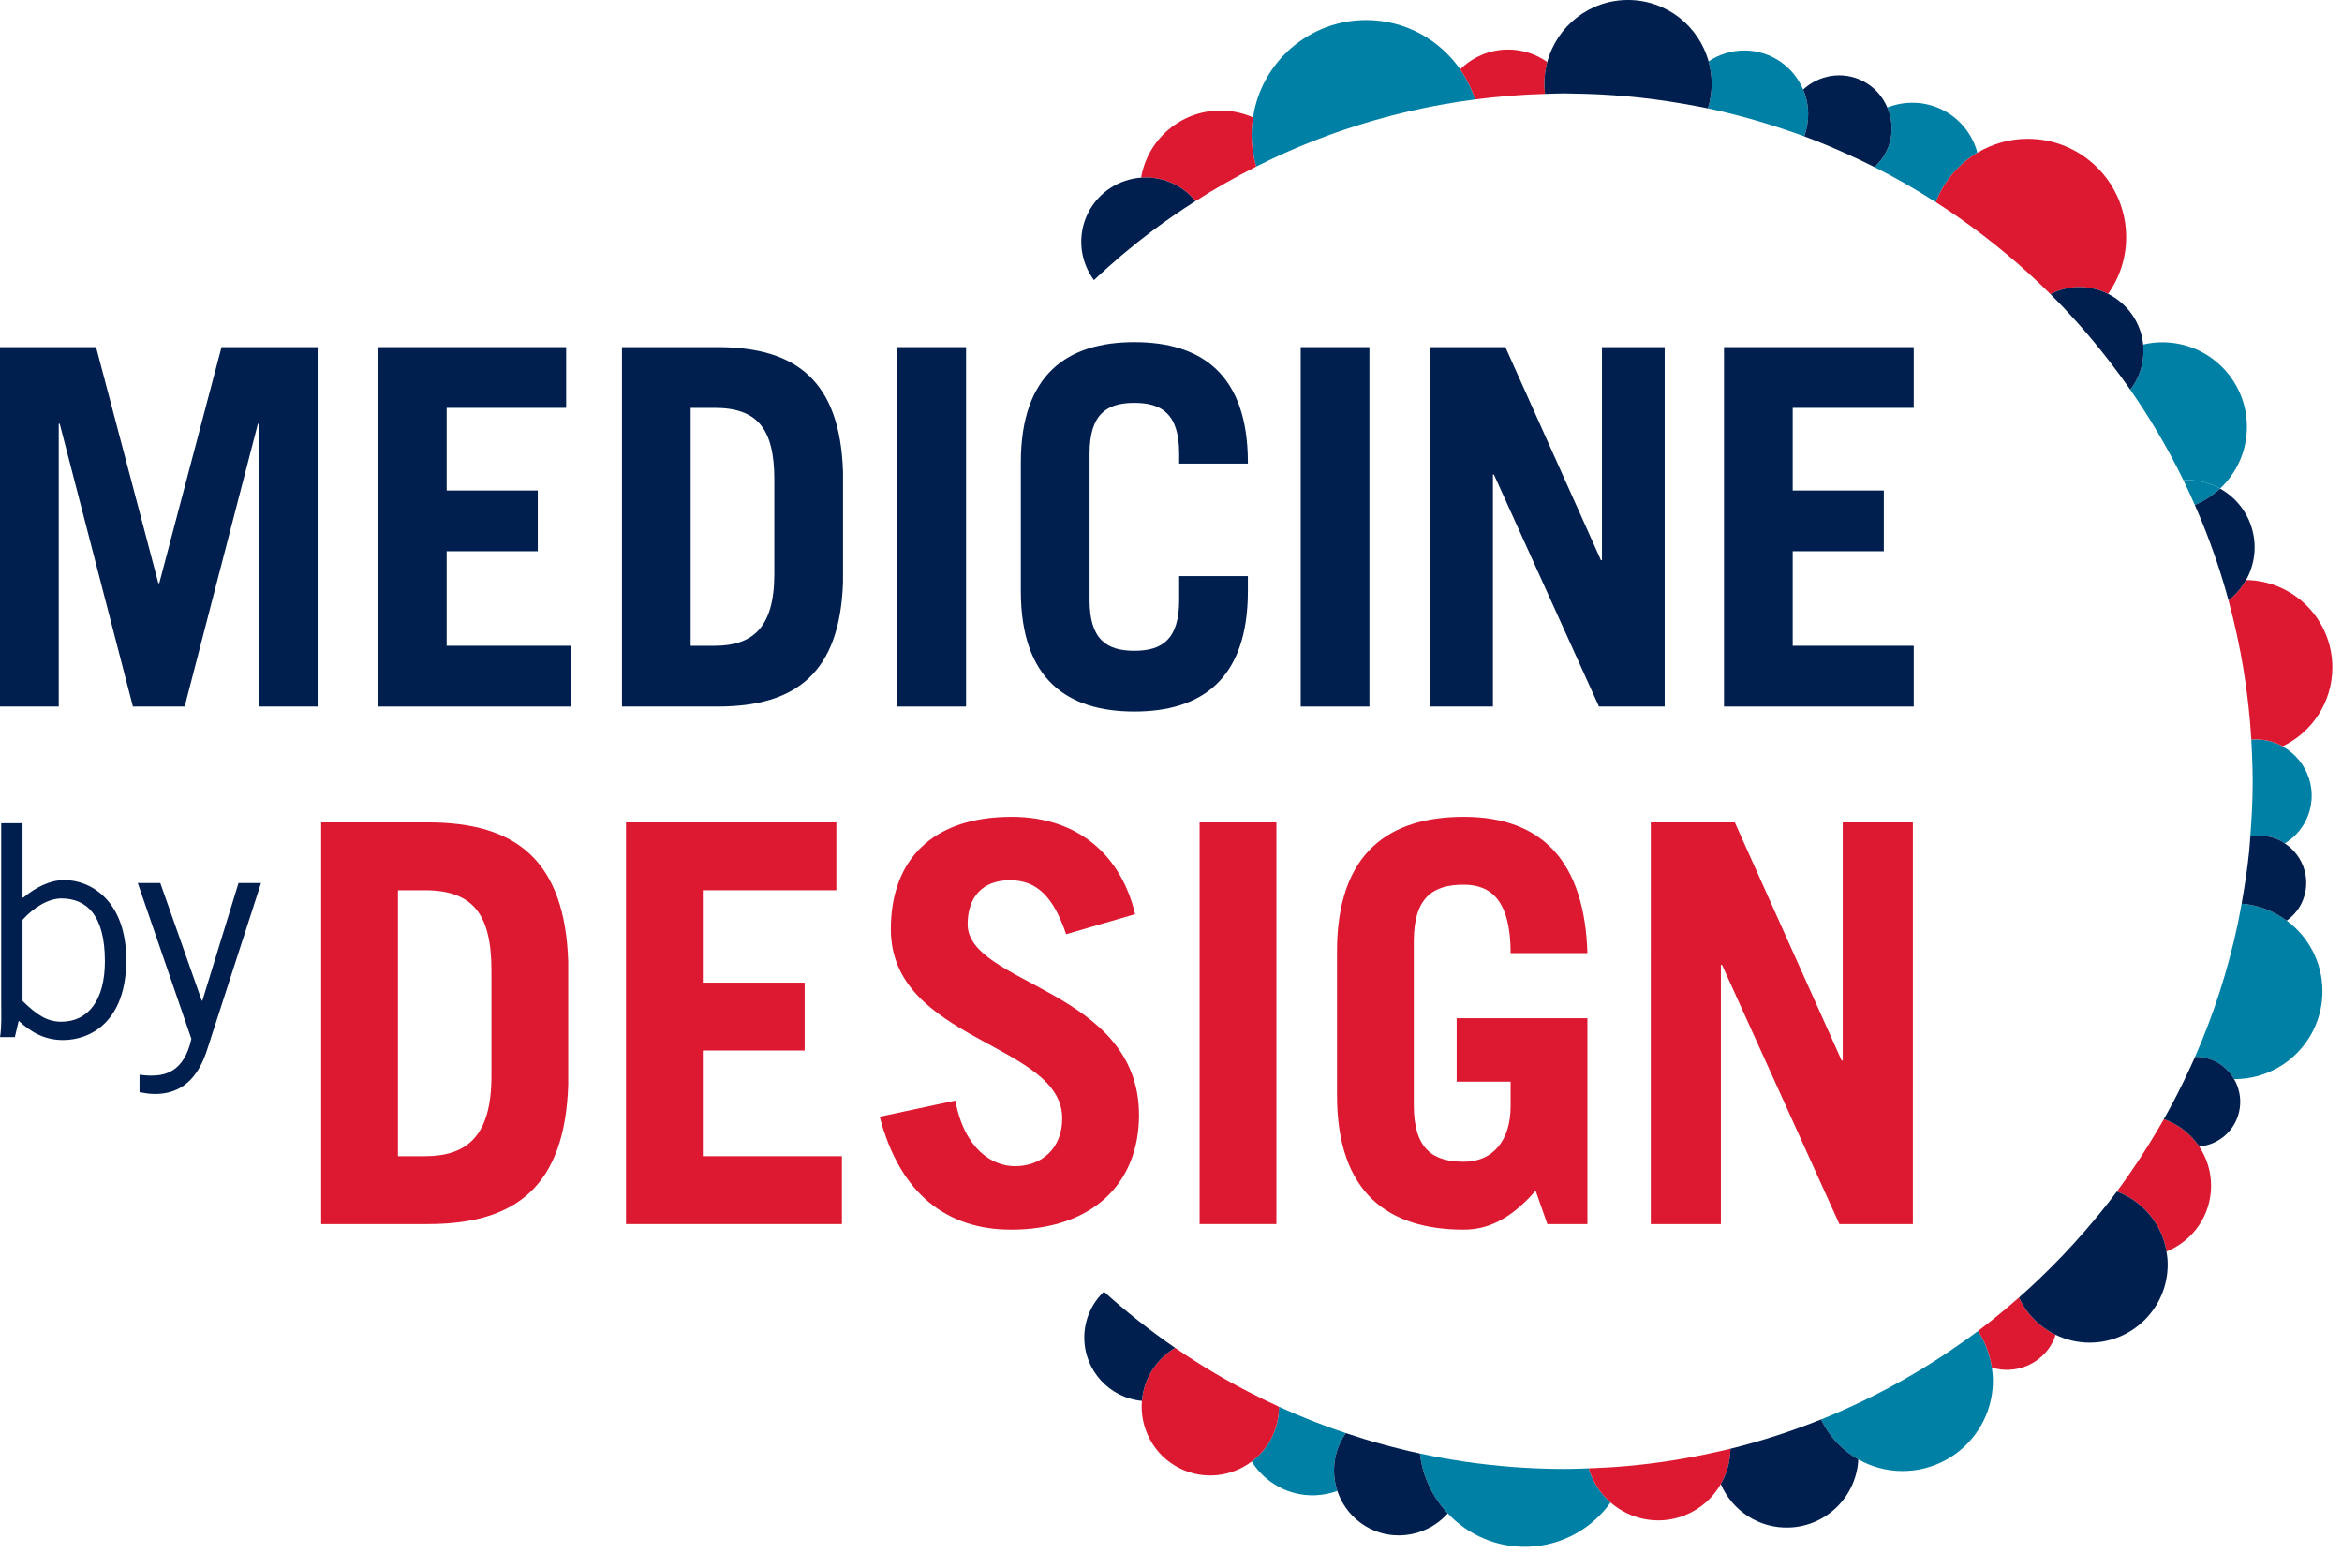 <?xml version="1.0" encoding="UTF-8" standalone="no"?>
<svg xmlns="http://www.w3.org/2000/svg" xmlns:xlink="http://www.w3.org/1999/xlink" xmlns:serif="http://www.serif.com/" width="109px" height="73px" version="1.1" xml:space="preserve" style="fill-rule:evenodd;clip-rule:evenodd;stroke-linejoin:round;stroke-miterlimit:2;">
    <path d="M0,32.887L0,16.157L4.471,16.157L7.368,27.141L7.414,27.141L10.31,16.157L14.782,16.157L14.782,32.887L12.048,32.887L12.048,19.726L12.002,19.726L8.595,32.887L6.186,32.887L2.78,19.726L2.734,19.726L2.734,32.887L0,32.887Z" style="fill:rgb(0,31,78);fill-rule:nonzero;"></path>
    <path d="M17.59,32.887L17.59,16.157L26.349,16.157L26.349,18.985L20.788,18.985L20.788,22.831L25.028,22.831L25.028,25.658L20.788,25.658L20.788,30.06L26.581,30.06L26.581,32.887L17.59,32.887Z" style="fill:rgb(0,31,78);fill-rule:nonzero;"></path>
    <path d="M32.144,30.06L33.257,30.06C35.018,30.06 36.038,29.226 36.038,26.723L36.038,22.321C36.038,19.957 35.25,18.985 33.257,18.985L32.144,18.985L32.144,30.06ZM28.947,16.157L33.396,16.157C37.057,16.157 39.096,17.733 39.235,21.95L39.235,27.094C39.096,31.311 37.057,32.887 33.396,32.887L28.947,32.887L28.947,16.157Z" style="fill:rgb(0,31,78);fill-rule:nonzero;"></path>
    <rect x="41.764" y="16.157" width="3.198" height="16.73" style="fill:rgb(0,31,78);fill-rule:nonzero;"></rect>
    <path d="M50.71,27.928C50.71,29.782 51.52,30.292 52.795,30.292C54.069,30.292 54.88,29.782 54.88,27.928L54.88,26.816L58.078,26.816L58.078,27.511C58.078,31.636 55.9,33.119 52.795,33.119C49.689,33.119 47.511,31.636 47.511,27.511L47.511,21.533C47.511,17.408 49.689,15.926 52.795,15.926C55.9,15.926 58.078,17.408 58.078,21.533L58.078,21.579L54.88,21.579L54.88,21.116C54.88,19.262 54.069,18.753 52.795,18.753C51.52,18.753 50.71,19.262 50.71,21.116L50.71,27.928Z" style="fill:rgb(0,31,78);fill-rule:nonzero;"></path>
    <rect x="60.537" y="16.157" width="3.198" height="16.73" style="fill:rgb(0,31,78);fill-rule:nonzero;"></rect>
    <path d="M66.563,32.887L66.563,16.157L70.062,16.157L74.51,26.075L74.557,26.075L74.557,16.157L77.476,16.157L77.476,32.887L74.418,32.887L69.529,22.089L69.483,22.089L69.483,32.887L66.563,32.887Z" style="fill:rgb(0,31,78);fill-rule:nonzero;"></path>
    <path d="M80.237,32.887L80.237,16.157L89.068,16.157L89.068,18.985L83.435,18.985L83.435,22.831L87.675,22.831L87.675,25.658L83.435,25.658L83.435,30.06L89.068,30.06L89.068,32.887L80.237,32.887Z" style="fill:rgb(0,31,78);fill-rule:nonzero;"></path>
    <path d="M18.521,53.819L19.764,53.819C21.732,53.819 22.872,52.886 22.872,50.089L22.872,45.168C22.872,42.527 21.991,41.439 19.764,41.439L18.521,41.439L18.521,53.819ZM14.947,38.28L19.92,38.28C24.011,38.28 26.291,40.04 26.445,44.754L26.445,50.503C26.291,55.217 24.01,56.978 19.919,56.978L14.947,56.978L14.947,38.28Z" style="fill:rgb(220,25,49);fill-rule:nonzero;"></path>
    <path d="M29.135,56.978L29.135,38.28L38.925,38.28L38.925,41.439L32.71,41.439L32.71,45.739L37.449,45.739L37.449,48.898L32.71,48.898L32.71,53.819L39.184,53.819L39.184,56.978L29.135,56.978Z" style="fill:rgb(220,25,49);fill-rule:nonzero;"></path>
    <path d="M49.619,43.485C49.023,41.724 48.247,40.973 47.004,40.973C45.734,40.973 45.035,41.749 45.035,43.019C45.035,45.841 53.011,46.049 53.011,51.902C53.011,55.114 50.809,57.237 47.054,57.237C44.154,57.237 41.901,55.657 40.943,51.98L44.464,51.229C44.88,53.482 46.174,54.284 47.236,54.284C48.478,54.284 49.437,53.456 49.437,52.057C49.437,48.534 41.461,48.484 41.461,43.252C41.461,40.04 43.377,38.021 47.081,38.021C50.266,38.021 52.209,39.911 52.83,42.552L49.619,43.485Z" style="fill:rgb(220,25,49);fill-rule:nonzero;"></path>
    <rect x="55.831" y="38.28" width="3.574" height="18.698" style="fill:rgb(220,25,49);fill-rule:nonzero;"></rect>
    <path d="M71.471,55.424C70.512,56.512 69.477,57.237 68.13,57.237C64.66,57.237 62.226,55.579 62.226,50.97L62.226,44.288C62.226,39.678 64.661,38.021 68.131,38.021C71.783,38.021 73.751,40.118 73.88,44.365L70.306,44.365C70.306,41.957 69.425,41.18 68.131,41.18C66.707,41.18 65.8,41.749 65.8,43.822L65.8,51.436C65.8,53.507 66.707,54.077 68.131,54.077C69.477,54.077 70.306,53.093 70.306,51.488L70.306,50.348L67.795,50.348L67.795,47.396L73.88,47.396L73.88,56.978L72.015,56.978L71.471,55.424Z" style="fill:rgb(220,25,49);fill-rule:nonzero;"></path>
    <path d="M76.829,56.978L76.83,38.28L80.74,38.28L85.713,49.364L85.764,49.364L85.764,38.28L89.028,38.28L89.027,56.978L85.608,56.978L80.144,44.909L80.092,44.909L80.092,56.978L76.829,56.978Z" style="fill:rgb(220,25,49);fill-rule:nonzero;"></path>
    <path d="M1.049,46.592C1.753,47.281 2.221,47.558 2.856,47.558C4.096,47.558 4.882,46.565 4.882,44.744C4.882,42.578 4.013,41.821 2.856,41.821C2.262,41.821 1.587,42.221 1.049,42.814L1.049,46.592ZM1.049,38.318L1.049,41.793L1.104,41.766C1.656,41.31 2.318,40.965 2.994,40.965C4.207,40.965 5.876,41.904 5.876,44.689C5.876,47.558 4.207,48.411 2.938,48.411C2.084,48.411 1.449,48.054 0.87,47.516L0.691,48.275L0.002,48.275C0.084,47.75 0.056,47.226 0.056,46.702L0.056,38.318L1.049,38.318Z" style="fill:rgb(0,31,78);fill-rule:nonzero;"></path>
    <path d="M12.148,41.104L9.625,48.908C9.1,50.508 8.149,50.922 7.212,50.922C6.88,50.922 6.687,50.866 6.494,50.839L6.494,50.026C6.632,50.039 6.811,50.067 7.032,50.067C7.638,50.067 8.562,49.929 8.907,48.357L6.412,41.104L7.46,41.104L9.39,46.578L9.418,46.578L11.1,41.104L12.148,41.104Z" style="fill:rgb(0,31,78);fill-rule:nonzero;"></path>
    <path d="M106.231,34.741C106.198,34.722 106.171,34.698 106.136,34.681C105.699,34.465 105.233,34.391 104.78,34.425C104.794,34.657 104.803,34.891 104.812,35.124C104.828,35.535 104.843,35.947 104.843,36.362C104.843,37.232 104.798,38.09 104.731,38.943C105.187,38.854 105.672,38.9 106.121,39.122C106.198,39.161 106.264,39.211 106.336,39.257C106.743,39.009 107.09,38.652 107.318,38.194C107.944,36.931 107.453,35.414 106.231,34.741Z" style="fill:rgb(0,128,165);fill-rule:nonzero;"></path>
    <path d="M106.427,42.852C105.831,42.409 105.111,42.125 104.327,42.063C104.269,42.387 104.211,42.71 104.143,43.031C103.689,45.17 103.02,47.229 102.163,49.188C102.477,49.188 102.795,49.25 103.095,49.399C103.479,49.59 103.779,49.883 103.978,50.229C103.985,50.229 103.991,50.23 103.998,50.23C106.257,50.23 108.089,48.398 108.089,46.138C108.089,44.789 107.434,43.597 106.427,42.852Z" style="fill:rgb(0,128,165);fill-rule:nonzero;"></path>
    <path d="M62.635,66.708C61.572,66.351 60.534,65.941 59.524,65.479C59.525,65.958 59.421,66.446 59.194,66.904C58.965,67.364 58.64,67.74 58.256,68.03C58.87,69.01 59.971,69.646 61.21,69.602C61.572,69.588 61.919,69.516 62.242,69.398C61.948,68.517 62.071,67.52 62.635,66.708Z" style="fill:rgb(0,128,165);fill-rule:nonzero;"></path>
    <path d="M87.789,7.055C87.648,7.337 87.458,7.576 87.238,7.776C88.221,8.272 89.174,8.818 90.096,9.41C90.465,8.442 91.152,7.635 92.03,7.11C91.804,6.269 91.237,5.525 90.396,5.108C89.564,4.696 88.639,4.689 87.839,5.006C88.11,5.643 88.121,6.386 87.789,7.055Z" style="fill:rgb(0,128,165);fill-rule:nonzero;"></path>
    <path d="M99.147,18.141C100.073,19.475 100.902,20.88 101.619,22.351C102.146,22.319 102.688,22.418 103.194,22.67C103.239,22.692 103.28,22.718 103.324,22.742C104.091,22.024 104.574,21.004 104.574,19.869C104.574,17.695 102.811,15.932 100.636,15.932C100.33,15.932 100.033,15.97 99.747,16.037C99.756,16.135 99.761,16.236 99.761,16.337C99.761,17.016 99.531,17.641 99.147,18.141Z" style="fill:rgb(0,128,165);fill-rule:nonzero;"></path>
    <path d="M101.619,22.351C101.804,22.731 101.978,23.117 102.149,23.505C102.587,23.323 102.982,23.061 103.324,22.742C103.28,22.718 103.239,22.692 103.194,22.67C102.688,22.418 102.146,22.319 101.619,22.351Z" style="fill:rgb(0,128,165);fill-rule:nonzero;"></path>
    <path d="M92.704,63.658C92.613,63.036 92.39,62.459 92.059,61.956C91.807,62.146 91.548,62.326 91.291,62.509C89.559,63.734 87.703,64.79 85.741,65.656C85.415,65.8 85.085,65.939 84.753,66.073C85.127,66.856 85.734,67.507 86.488,67.931C87.096,68.274 87.798,68.472 88.546,68.472C90.87,68.472 92.753,66.589 92.753,64.266C92.753,64.059 92.732,63.858 92.704,63.658Z" style="fill:rgb(0,128,165);fill-rule:nonzero;"></path>
    <path d="M67.96,3.229C66.997,1.844 65.396,0.935 63.582,0.935C60.911,0.935 58.705,2.902 58.317,5.465C58.278,5.726 58.251,5.992 58.251,6.265C58.251,6.782 58.328,7.281 58.465,7.753C58.985,7.492 59.51,7.243 60.046,7.01C62.272,6.038 64.63,5.317 67.086,4.872C67.604,4.778 68.127,4.697 68.653,4.628C68.491,4.124 68.255,3.655 67.96,3.229Z" style="fill:rgb(0,128,165);fill-rule:nonzero;"></path>
    <path d="M74.046,68.651C74.006,68.55 73.972,68.449 73.943,68.348C73.572,68.361 73.203,68.376 72.83,68.376C71.233,68.376 69.665,68.255 68.13,68.03C67.441,67.928 66.759,67.802 66.085,67.657C66.21,68.735 66.68,69.698 67.38,70.444C68.317,71.443 69.662,72.05 71.139,71.997C72.724,71.94 74.103,71.135 74.959,69.937C74.569,69.597 74.251,69.164 74.046,68.651Z" style="fill:rgb(0,128,165);fill-rule:nonzero;"></path>
    <path d="M104.531,26.999C104.32,27.377 104.042,27.695 103.717,27.946C104.284,30.029 104.646,32.196 104.78,34.425C105.233,34.391 105.699,34.465 106.136,34.681C106.171,34.698 106.198,34.722 106.231,34.741C107.602,34.086 108.551,32.69 108.551,31.069C108.551,28.837 106.756,27.027 104.531,26.999Z" style="fill:rgb(220,25,49);fill-rule:nonzero;"></path>
    <path d="M54.653,8.572C55.047,8.767 55.378,9.04 55.639,9.361C56.551,8.779 57.494,8.242 58.465,7.753C58.328,7.281 58.251,6.782 58.251,6.265C58.251,5.992 58.278,5.726 58.317,5.465C57.854,5.261 57.343,5.145 56.805,5.145C54.947,5.145 53.409,6.497 53.109,8.269C53.625,8.232 54.157,8.325 54.653,8.572Z" style="fill:rgb(220,25,49);fill-rule:nonzero;"></path>
    <path d="M56.051,63.626C55.589,63.342 55.137,63.045 54.692,62.739C54.181,63.042 53.75,63.489 53.465,64.061C53.283,64.43 53.181,64.819 53.146,65.207C53.038,66.478 53.698,67.744 54.909,68.346C56.031,68.903 57.321,68.737 58.256,68.03C58.64,67.74 58.965,67.364 59.194,66.904C59.421,66.446 59.525,65.958 59.524,65.479C59.042,65.257 58.565,65.025 58.095,64.781C57.399,64.419 56.716,64.036 56.051,63.626Z" style="fill:rgb(220,25,49);fill-rule:nonzero;"></path>
    <path d="M93.964,60.397C93.348,60.939 92.715,61.462 92.059,61.956C92.39,62.459 92.613,63.036 92.704,63.658C93.807,63.995 95.023,63.502 95.553,62.435C95.603,62.334 95.634,62.231 95.669,62.128C94.921,61.764 94.317,61.152 93.964,60.397Z" style="fill:rgb(220,25,49);fill-rule:nonzero;"></path>
    <path d="M70.191,2.307C69.32,2.307 68.532,2.659 67.96,3.229C68.255,3.655 68.491,4.124 68.653,4.628C69.722,4.489 70.808,4.402 71.908,4.371C71.888,4.214 71.876,4.055 71.876,3.894C71.876,3.545 71.925,3.208 72.011,2.887C71.497,2.523 70.87,2.307 70.191,2.307Z" style="fill:rgb(220,25,49);fill-rule:nonzero;"></path>
    <path d="M100.709,52.093C100.629,52.234 100.548,52.373 100.466,52.513C99.87,53.532 99.224,54.519 98.522,55.461C99.718,55.907 100.614,56.963 100.833,58.253C102.047,57.768 102.906,56.583 102.906,55.196C102.906,54.52 102.703,53.893 102.354,53.37C101.962,52.783 101.385,52.332 100.709,52.093Z" style="fill:rgb(220,25,49);fill-rule:nonzero;"></path>
    <path d="M94.373,6.46C93.515,6.46 92.716,6.7 92.03,7.11C91.152,7.635 90.465,8.442 90.096,9.41C90.47,9.651 90.84,9.898 91.205,10.154C92.713,11.214 94.13,12.394 95.432,13.692C95.839,13.483 96.298,13.363 96.788,13.363C97.265,13.363 97.715,13.479 98.116,13.679C98.642,12.933 98.955,12.025 98.955,11.042C98.955,8.512 96.904,6.46 94.373,6.46Z" style="fill:rgb(220,25,49);fill-rule:nonzero;"></path>
    <path d="M75.736,68.239C75.142,68.292 74.545,68.327 73.943,68.348C73.972,68.449 74.006,68.55 74.046,68.651C74.251,69.164 74.569,69.597 74.959,69.937C75.88,70.74 77.205,71.014 78.418,70.531C79.151,70.239 79.723,69.716 80.088,69.081C80.373,68.583 80.531,68.018 80.537,67.436C80.298,67.494 80.059,67.548 79.82,67.601C78.488,67.898 77.125,68.114 75.736,68.239Z" style="fill:rgb(220,25,49);fill-rule:nonzero;"></path>
    <path d="M83.921,4.169C83.47,3.1 82.414,2.35 81.181,2.35C80.565,2.35 79.994,2.537 79.519,2.858C79.61,3.188 79.663,3.534 79.663,3.894C79.663,4.295 79.601,4.682 79.489,5.046C80.737,5.31 81.957,5.652 83.146,6.057C83.422,6.151 83.7,6.242 83.972,6.344C84.088,6.025 84.155,5.683 84.155,5.324C84.155,4.915 84.072,4.524 83.921,4.169Z" style="fill:rgb(0,128,165);fill-rule:nonzero;"></path>
    <path d="M106.336,39.257C106.264,39.211 106.198,39.161 106.121,39.122C105.672,38.9 105.187,38.854 104.731,38.943C104.713,39.169 104.702,39.398 104.679,39.623C104.595,40.447 104.471,41.259 104.327,42.063C105.111,42.125 105.831,42.409 106.427,42.852C106.706,42.651 106.946,42.389 107.109,42.06C107.609,41.053 107.255,39.855 106.336,39.257Z" style="fill:rgb(0,31,78);fill-rule:nonzero;"></path>
    <path d="M84.753,66.072C83.39,66.619 81.984,67.077 80.537,67.436C80.531,68.018 80.373,68.583 80.088,69.081C80.617,70.311 81.856,71.153 83.274,71.101C85.02,71.037 86.403,69.645 86.488,67.931C85.734,67.507 85.127,66.857 84.753,66.072Z" style="fill:rgb(0,31,78);fill-rule:nonzero;"></path>
    <path d="M50.464,62.26C50.464,63.801 51.642,65.067 53.146,65.207C53.181,64.819 53.283,64.43 53.465,64.061C53.75,63.489 54.181,63.042 54.692,62.739C53.53,61.939 52.422,61.066 51.379,60.123C50.816,60.662 50.464,61.419 50.464,62.26Z" style="fill:rgb(0,31,78);fill-rule:nonzero;"></path>
    <path d="M64.289,67.214C63.731,67.061 63.18,66.891 62.635,66.708C62.071,67.52 61.948,68.517 62.242,69.398C62.428,69.957 62.778,70.469 63.283,70.854C64.554,71.82 66.335,71.618 67.38,70.444C66.68,69.698 66.21,68.735 66.085,67.657C65.479,67.528 64.881,67.378 64.289,67.214Z" style="fill:rgb(0,31,78);fill-rule:nonzero;"></path>
    <path d="M53.109,8.269C52.085,8.343 51.125,8.938 50.635,9.924C50.119,10.966 50.265,12.163 50.913,13.038C51.756,12.244 52.64,11.492 53.567,10.793C54.237,10.288 54.93,9.813 55.639,9.361C55.378,9.04 55.047,8.767 54.653,8.572C54.157,8.325 53.625,8.232 53.109,8.269Z" style="fill:rgb(0,31,78);fill-rule:nonzero;"></path>
    <path d="M86.681,3.763C85.741,3.296 84.649,3.493 83.921,4.169C84.072,4.524 84.155,4.915 84.155,5.324C84.155,5.683 84.088,6.025 83.972,6.344C84.644,6.594 85.302,6.87 85.953,7.163C86.386,7.358 86.815,7.562 87.238,7.776C87.458,7.576 87.648,7.337 87.789,7.055C88.121,6.386 88.11,5.643 87.839,5.006C87.619,4.486 87.228,4.034 86.681,3.763Z" style="fill:rgb(0,31,78);fill-rule:nonzero;"></path>
    <path d="M103.717,27.946C104.042,27.695 104.32,27.377 104.531,26.999C104.556,26.954 104.583,26.911 104.606,26.865C105.353,25.362 104.776,23.549 103.324,22.742C102.982,23.061 102.587,23.323 102.149,23.505C102.664,24.677 103.111,25.884 103.484,27.124C103.566,27.396 103.642,27.671 103.717,27.946Z" style="fill:rgb(0,31,78);fill-rule:nonzero;"></path>
    <path d="M103.095,49.399C102.795,49.25 102.477,49.188 102.163,49.188C102.091,49.35 102.017,49.511 101.943,49.672C101.565,50.499 101.153,51.306 100.709,52.093C101.385,52.332 101.962,52.783 102.354,53.37C103.054,53.305 103.708,52.895 104.044,52.217C104.369,51.562 104.319,50.819 103.978,50.229C103.779,49.883 103.479,49.59 103.095,49.399Z" style="fill:rgb(0,31,78);fill-rule:nonzero;"></path>
    <path d="M98.167,16.805C98.505,17.242 98.833,17.687 99.147,18.141C99.531,17.641 99.761,17.016 99.761,16.337C99.761,16.236 99.756,16.135 99.747,16.037C99.642,15.001 99.005,14.125 98.116,13.679C97.715,13.479 97.265,13.363 96.788,13.363C96.298,13.363 95.839,13.483 95.432,13.692C95.858,14.116 96.269,14.554 96.67,15.002C97.191,15.583 97.689,16.186 98.167,16.805Z" style="fill:rgb(0,31,78);fill-rule:nonzero;"></path>
    <path d="M98.522,55.461C98.058,56.085 97.566,56.686 97.059,57.273C96.384,58.054 95.672,58.802 94.925,59.515C94.611,59.815 94.292,60.11 93.964,60.397C94.317,61.152 94.921,61.764 95.669,62.128C96.148,62.362 96.685,62.496 97.255,62.496C99.261,62.496 100.887,60.869 100.887,58.863C100.887,58.655 100.866,58.451 100.833,58.253C100.614,56.963 99.718,55.907 98.522,55.461Z" style="fill:rgb(0,31,78);fill-rule:nonzero;"></path>
    <path d="M75.768,0C73.967,0 72.456,1.225 72.011,2.887C71.925,3.208 71.876,3.545 71.876,3.894C71.876,4.055 71.888,4.214 71.908,4.371C72.214,4.363 72.52,4.348 72.83,4.348C72.936,4.348 73.042,4.355 73.148,4.356C74.887,4.373 76.591,4.531 78.254,4.815C78.668,4.886 79.081,4.96 79.489,5.046C79.601,4.682 79.663,4.295 79.663,3.894C79.663,3.534 79.61,3.188 79.519,2.858C79.065,1.211 77.56,0 75.768,0Z" style="fill:rgb(0,31,78);fill-rule:nonzero;"></path>
</svg>
